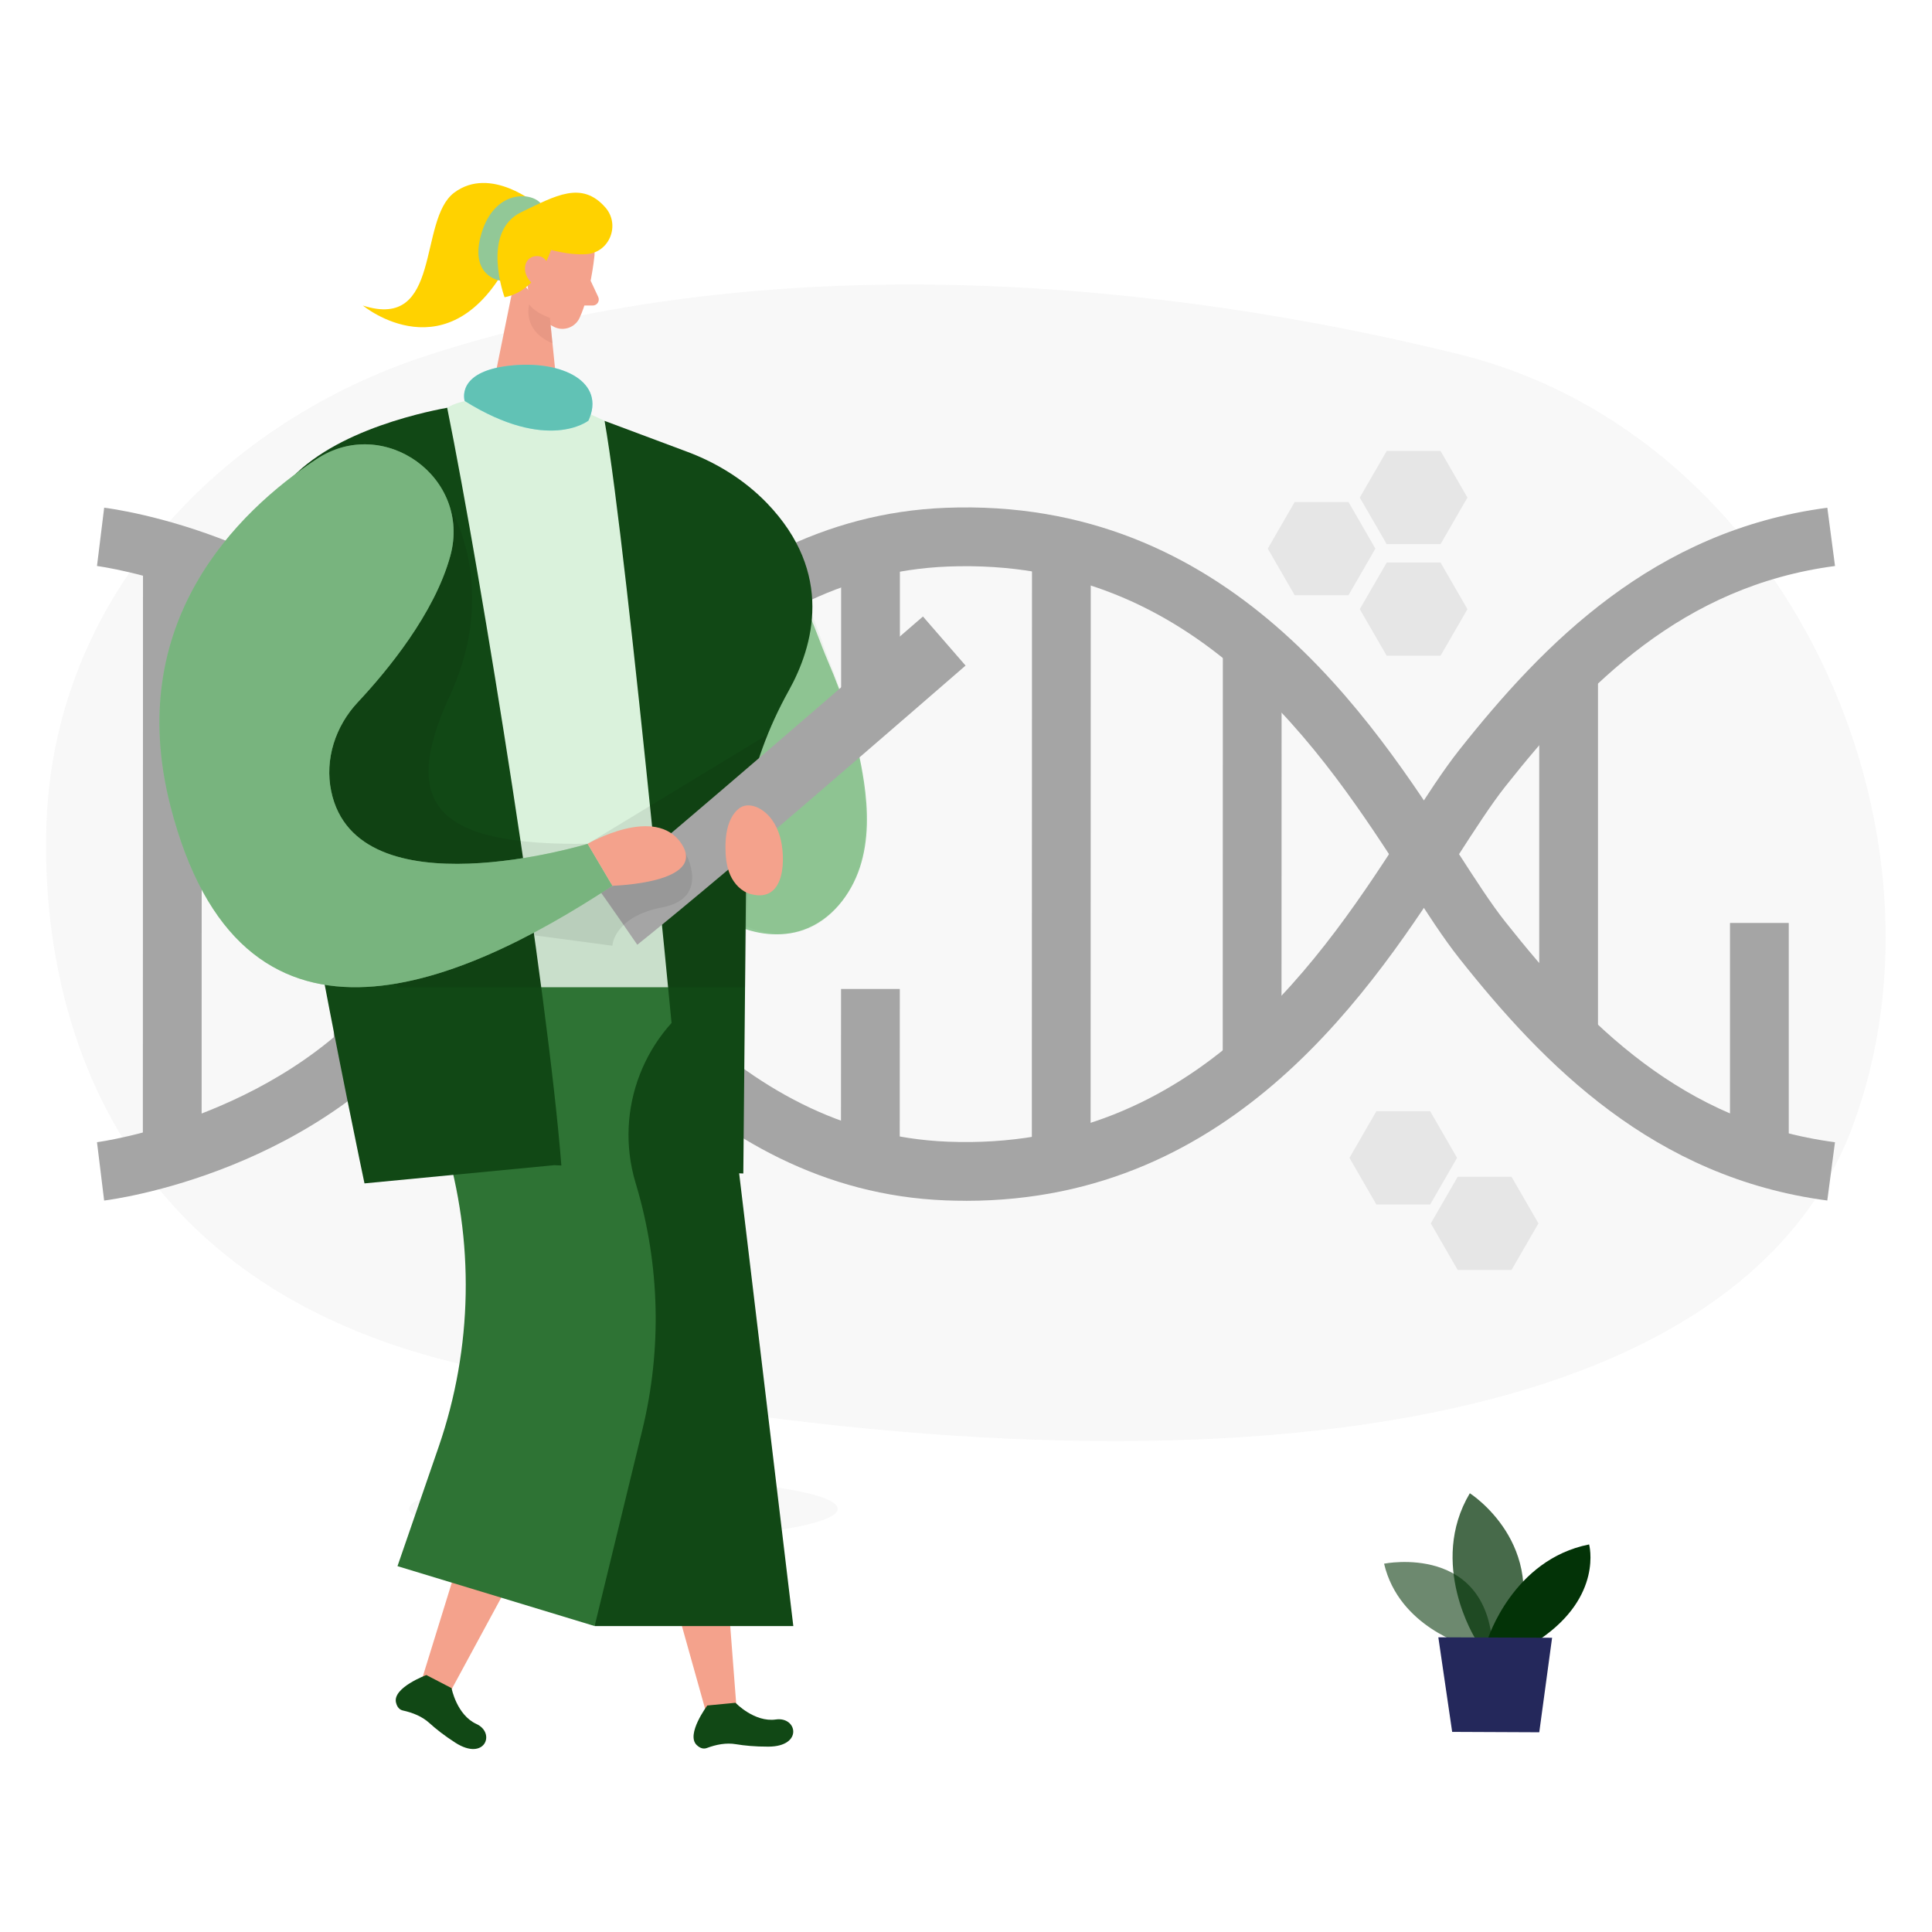 <svg viewBox="0 0 500 500" xmlns="http://www.w3.org/2000/svg" data-name="0488 dna" id="_0488_dna">
  <defs>
    <style>
      .cls-1 {
        fill: #24285b;
      }

      .cls-2 {
        fill: #ce8172;
      }

      .cls-3 {
        fill: #e6e6e6;
      }

      .cls-4 {
        fill: #f4a28c;
      }

      .cls-5 {
        fill: #daf2dc;
      }

      .cls-6 {
        fill: #a5a5a5;
      }

      .cls-7 {
        fill: #000001;
      }

      .cls-8 {
        fill: #2e7334;
      }

      .cls-9 {
        fill: #ffd200;
      }

      .cls-10 {
        fill: #92c897;
      }

      .cls-11 {
        fill: #fff;
      }

      .cls-12 {
        fill: #599d5f;
      }

      .cls-13 {
        fill: #033307;
      }

      .cls-14 {
        opacity: .73;
      }

      .cls-15 {
        opacity: .46;
      }

      .cls-16 {
        opacity: .58;
      }

      .cls-17 {
        opacity: .31;
      }

      .cls-18 {
        opacity: .3;
      }

      .cls-19 {
        opacity: .08;
      }

      .cls-20 {
        opacity: .03;
      }

      .cls-21 {
        fill: #68e1fd;
      }

      .cls-22 {
        fill: #114815;
      }
    </style>
  </defs>
  <rect height="500" width="500" class="cls-11"></rect>
  <g id="bg">
    <g class="cls-18">
      <path d="M110.36,92.07C59.39,108.65,14.53,152.31,12.05,212.49c-1.37,33.48,5.91,119.29,111.94,141.59,170.21,35.8,323.29,23.7,355.43-62.49,28.63-76.75-16.71-178.83-101.74-199.88-59.91-14.84-167.77-32.04-267.32.35h0Z" class="cls-3"></path>
    </g>
    <circle r="14.31" cy="131.48" cx="139.53" class="cls-3"></circle>
    <circle r="8.01" cy="140.62" cx="150.95" class="cls-6"></circle>
    <polygon points="370.13 287.59 356.2 287.59 349.24 299.65 356.2 311.72 370.13 311.72 377.09 299.65 370.13 287.59" class="cls-3"></polygon>
    <polygon points="391.18 304.55 377.25 304.55 370.29 316.61 377.25 328.67 391.18 328.67 398.15 316.61 391.18 304.55" class="cls-3"></polygon>
    <polygon points="348.99 129.92 335.06 129.92 328.1 141.98 335.06 154.04 348.99 154.04 355.95 141.98 348.99 129.92" class="cls-3"></polygon>
    <polygon points="372.81 116.71 358.88 116.71 351.91 128.77 358.88 140.83 372.81 140.83 379.77 128.77 372.81 116.71" class="cls-3"></polygon>
    <polygon points="372.81 145.59 358.88 145.59 351.91 157.65 358.88 169.71 372.81 169.71 379.77 157.65 372.81 145.59" class="cls-3"></polygon>
    <g class="cls-20">
      <ellipse ry="7.93" rx="55.45" cy="390.49" cx="161.34" class="cls-7"></ellipse>
    </g>
  </g>
  <g id="dna">
    <path d="M249.98,310.76c-1.72,0-3.46-.03-5.23-.1-63.18-2.46-101.06-58.86-128.73-100.04-4.85-7.22-9.44-14.05-13.83-20.12-27.01-37.36-76.6-43.96-77.09-44.02l1.86-15.09c2.3.28,56.59,7.37,87.56,50.21,4.54,6.29,9.2,13.21,14.13,20.55,27.28,40.61,61.24,91.16,116.7,93.32,64.57,2.53,97.28-48.25,118.94-81.84,4.97-7.71,9.26-14.36,13.37-19.55,21.93-27.68,50.4-56.77,95.25-62.68l1.99,15.08c-39.36,5.19-64.27,30.49-85.32,57.05-3.65,4.61-7.75,10.97-12.51,18.34-21.56,33.45-57.31,88.9-127.08,88.9h0Z" class="cls-6"></path>
    <path d="M26.95,310.7l-1.84-15.1.92,7.55-.93-7.55c.5-.06,50.08-6.66,77.09-44.02,4.39-6.07,8.98-12.9,13.83-20.12,27.66-41.18,65.55-97.57,128.73-100.04,73.21-2.85,110.22,54.52,132.31,88.8,4.75,7.37,8.86,13.74,12.51,18.34,21.05,26.57,45.96,51.86,85.32,57.05l-1.99,15.08c-44.85-5.91-73.32-35-95.25-62.68-4.11-5.19-8.4-11.84-13.37-19.55-21.66-33.59-54.35-84.34-118.94-81.84-55.46,2.16-89.41,52.71-116.69,93.32-4.93,7.34-9.58,14.27-14.13,20.55-30.97,42.84-85.27,49.93-87.56,50.21h-.01Z" class="cls-6"></path>
    <path d="M168.26,273.01c.02-30.25.03-68.98.03-103.94h15.21c0,34.97,0,73.69-.03,103.93h-15.21Z" class="cls-6"></path>
    <rect height="41.13" width="15.21" y="141.81" x="217.68" class="cls-6"></rect>
    <path d="M232.85,300.27h-15.21c0-11.97.02-27.3.02-44.32h15.21c0,17.03,0,32.37-.02,44.32Z" class="cls-6"></path>
    <path d="M282.25,300.54h-15.21v-7.6c.01-38.51.04-103.02.04-151.37h15.21c0,48.36-.03,112.87-.04,151.38v7.59Z" class="cls-6"></path>
    <path d="M331.65,275.44h-15.21c.01-31.26.03-72.25.03-108.78h15.21c0,36.53-.02,77.52-.03,108.78Z" class="cls-6"></path>
    <path d="M52.18,298.89h-15.21v-8.66c.02-38.32.04-99.98.04-147.02h15.21c0,47.04-.03,108.7-.04,147.03v8.66h0Z" class="cls-6"></path>
    <path d="M101.58,271.96h-15.21c0-16.34.02-35.08.02-54.33v-47.46l15.21-.02h0v47.49c0,19.25-.01,37.99-.02,54.33h0Z" class="cls-6"></path>
    <rect height="94.69" width="15.21" y="173.69" x="398.35" class="cls-6"></rect>
    <rect height="60.22" width="15.21" y="238.86" x="447.72" class="cls-6"></rect>
  </g>
  <g id="person">
    <path d="M185.53,255.49l-29.07-146.58s-7.44-3.66-11.18-4.27c-3.74-.62-22.4-3.59-29.55.88-7.15,4.48,4.86,164.88,4.86,164.88l64.93-14.91h.01Z" class="cls-5"></path>
    <polygon points="171.61 336.11 116.18 438.47 108.55 436.68 141.8 329.13 171.61 336.11" class="cls-4"></polygon>
    <path d="M116.86,436.89s1.33,6.94,6.43,9.27c5.09,2.33,2.18,9.73-5.43,4.86-2.91-1.86-5.1-3.62-6.71-5.08-1.91-1.74-4.33-2.7-6.86-3.26-.79-.17-1.5-.75-1.81-2.09-.89-3.84,7.86-7.09,7.86-7.09l6.52,3.38h0Z" class="cls-22"></path>
    <polygon points="181.72 326.33 190.64 442.39 183.26 445.02 152.88 336.62 181.72 326.33" class="cls-4"></polygon>
    <path d="M190.36,440.69s4.88,5.11,10.43,4.31c5.54-.8,7.11,7-1.93,7.03-3.45.01-6.25-.27-8.39-.63-2.55-.43-5.1.08-7.53.98-.76.28-1.66.18-2.65-.78-2.83-2.75,2.76-10.22,2.76-10.22l7.31-.7h0Z" class="cls-22"></path>
    <polygon points="185.53 255.49 205.31 420.83 153.88 420.83 149.61 272.03 185.53 255.49" class="cls-22"></polygon>
    <path d="M102.86,255.49l12.11,39.73c7.89,25.89,7.38,53.61-1.44,79.2l-10.66,30.9,51.02,15.5,12.36-50.83c5.07-20.85,4.53-42.68-1.58-63.25l-.22-.73c-5.59-18.81,2.2-39.03,18.97-49.23l2.12-1.29h-82.68Z" class="cls-8"></path>
    <path d="M223.59,202.25c1.09,7.42,1.28,15.15-1.06,22.28s-7.51,13.61-14.58,16.11c-5.85,2.08-12.49,1.25-18.09-1.44s-10.22-7.11-13.93-12.09c-10.57-14.18-1.98-38.59,3.21-55.49,2.69-8.75,9.36-36.16,21.48-26.58,6.5,5.13,10.35,18.41,13.53,25.81,4.33,10.06,7.83,20.54,9.43,31.4h.01Z" class="cls-10"></path>
    <g class="cls-19">
      <path d="M223.32,202.12c1.02,7.42,1.19,15.15-.99,22.28-2.19,7.13-7.03,13.61-13.64,16.11-5.48,2.08-11.69,1.25-16.93-1.44s-9.56-7.11-13.04-12.09c-9.89-14.18-13-33.48-8.14-50.38,2.52-8.75,19.91-41.27,31.25-31.69,6.08,5.13,9.68,18.41,12.66,25.81,4.05,10.06,7.33,20.54,8.82,31.4h0Z" class="cls-12"></path>
    </g>
    <path d="M138.99,52.94s-12.01-10.17-21.46-3.07c-9.44,7.1-3.04,35.8-23.61,29.21,0,0,22.34,18.53,37.98-11.74l7.08-14.4h0Z" class="cls-9"></path>
    <path d="M129.41,72.63s-8.16-1.16-4.79-12.29c3.37-11.13,12.6-10.72,15.24-7.8l-10.45,20.09Z" class="cls-10"></path>
    <path d="M153.8,66.59s-1,9.69-3.82,15.71c-1.14,2.44-4.1,3.51-6.53,2.33-3.02-1.46-6.67-4.32-6.76-9.57l-1.25-8.9s-.59-5.6,5.54-8.45c6.13-2.84,13.73,3,12.82,8.87h0Z" class="cls-4"></path>
    <polygon points="133.44 71.12 127.1 102.39 144.59 104.65 142.24 81.58 133.44 71.12" class="cls-4"></polygon>
    <path d="M152.86,72.66l1.96,4.19c.48,1.04-.28,2.22-1.42,2.22h-3.79l3.25-6.41h0Z" class="cls-4"></path>
    <g class="cls-17">
      <path d="M142.3,82.24s-3.62-1.11-5.34-3.46c0,0-2.01,6.69,6.02,10.07l-.67-6.61h-.01Z" class="cls-2"></path>
    </g>
    <path d="M134.09,71.28s.64-3.69-2.18-3.94c-2.82-.25-3.77,5.08-.11,6.3l2.29-2.36Z" class="cls-4"></path>
    <path d="M151.89,65.76c-2.36.19-5.39-.07-9.28-1.08,0,0-3.2,10.52-12.03,12.25,0,0-6.26-16.96,4.36-22.04,8.89-4.26,15.59-8.18,21.72-1.21,3.92,4.46,1.14,11.6-4.78,12.08h0Z" class="cls-9"></path>
    <path d="M115.73,105.53c8.98,44.42,26.05,151.24,29.55,196.1l-1.85-.08-49.1,4.71s-28.67-135.49-26.6-165.81c1.35-19.8,24.32-29.08,40.07-33.16,2.97-.77,5.67-1.35,7.93-1.76Z" class="cls-22"></path>
    <path d="M204.13,178.73c-5.26,9.47-9.09,19.69-10.88,30.4l-.88,94.57-14.93-.66c-1.02-11.13-14.98-160.44-20.98-194.12l21.29,7.96c7.77,2.89,14.93,7.33,20.71,13.3,17.51,18.15,12.03,37.12,5.67,48.55h0Z" class="cls-22"></path>
    <path d="M142.13,70.35s.06-4.35-3.45-4.07-4.03,5.32.06,7.79l3.39-3.72Z" class="cls-4"></path>
    <path d="M120.26,103.77s-2.43-7.54,11.52-9.12c13.95-1.58,25.09,4.35,20.5,14.21,0,0-10.51,8.37-32.02-5.09Z" class="cls-21"></path>
    <g class="cls-15">
      <path d="M120.26,103.77s-2.43-7.54,11.52-9.12c13.95-1.58,25.09,4.35,20.5,14.21,0,0-10.51,8.37-32.02-5.09Z" class="cls-12"></path>
    </g>
    <g class="cls-19">
      <path d="M116.46,131.34s12.93,20.64,0,48.63c-12.93,27.99-4.1,38.93,35.62,38.4l46.61-28.29s-4.51,10.47-4.75,15.47l-1.11,49.94h-89.96l-1.53-5.55-17.44-31.9-8.01-40.3,40.58-46.4h0Z" class="cls-7"></path>
    </g>
    <path d="M155.33,230.77c4.87-3.24,53.82-45.41,83.53-71.22l11.03,12.7c-.21.18-20.89,18.15-41.6,35.94-29,24.92-43.36,36.31-43.36,36.31,0,0-9.49-13.8-9.6-13.72h0Z" class="cls-6"></path>
    <g class="cls-19">
      <path d="M177.46,220.9s6.5,11.52-6.08,13.93c-12.57,2.41-12.9,9.92-12.9,9.92l-26.54-3.54,45.52-20.31h0Z" class="cls-7"></path>
    </g>
    <path d="M116.55,143.83c5.52-20.22-17.21-36.58-34.67-24.98-20.65,13.72-49.89,42.32-37.78,89.71,18.08,70.78,73.66,47.46,114.39,20.67l-6.41-10.85s-59.73,18.2-66.36-13.6c-1.73-8.29,1.09-16.86,6.88-23.04,7.55-8.06,19.86-22.92,23.95-37.91h0Z" class="cls-10"></path>
    <g class="cls-15">
      <path d="M116.55,143.83c5.52-20.22-17.21-36.58-34.67-24.98-20.65,13.72-49.89,42.32-37.78,89.71,18.08,70.78,73.66,47.46,114.39,20.67l-6.41-10.85s-59.73,18.2-66.36-13.6c-1.73-8.29,1.09-16.86,6.88-23.04,7.55-8.06,19.86-22.92,23.95-37.91h0Z" class="cls-12"></path>
    </g>
    <path d="M152.08,218.38s17.58-10.25,24.3,0-17.89,10.85-17.89,10.85l-6.41-10.85Z" class="cls-4"></path>
    <path d="M201.83,216.43c-.87-3-2.69-5.86-5.47-7.29-1.23-.63-2.69-.95-4-.5-.99.34-1.79,1.1-2.4,1.94-1.77,2.43-2.19,5.58-2.21,8.58,0,2.5.23,5.05,1.25,7.33s2.91,4.27,5.33,4.91c9.08,2.41,9.07-9.58,7.51-14.97h0Z" class="cls-4"></path>
  </g>
  <g id="plant">
    <g class="cls-16">
      <path d="M379.7,425.93s-17.65-4.82-21.5-21.25c0,0,27.35-5.53,28.13,22.71l-6.64-1.45h.01Z" class="cls-13"></path>
    </g>
    <g class="cls-14">
      <path d="M381.87,424.18s-12.33-19.5-1.48-37.73c0,0,20.8,13.21,11.56,37.77l-10.08-.04h0Z" class="cls-13"></path>
    </g>
    <path d="M385.04,424.19s6.52-20.59,26.22-24.49c0,0,3.69,13.37-12.76,24.55l-13.46-.06Z" class="cls-13"></path>
    <polygon points="372.24 423.73 375.82 448.21 398.36 448.31 401.68 423.85 372.24 423.73" class="cls-1"></polygon>
  </g>
</svg>